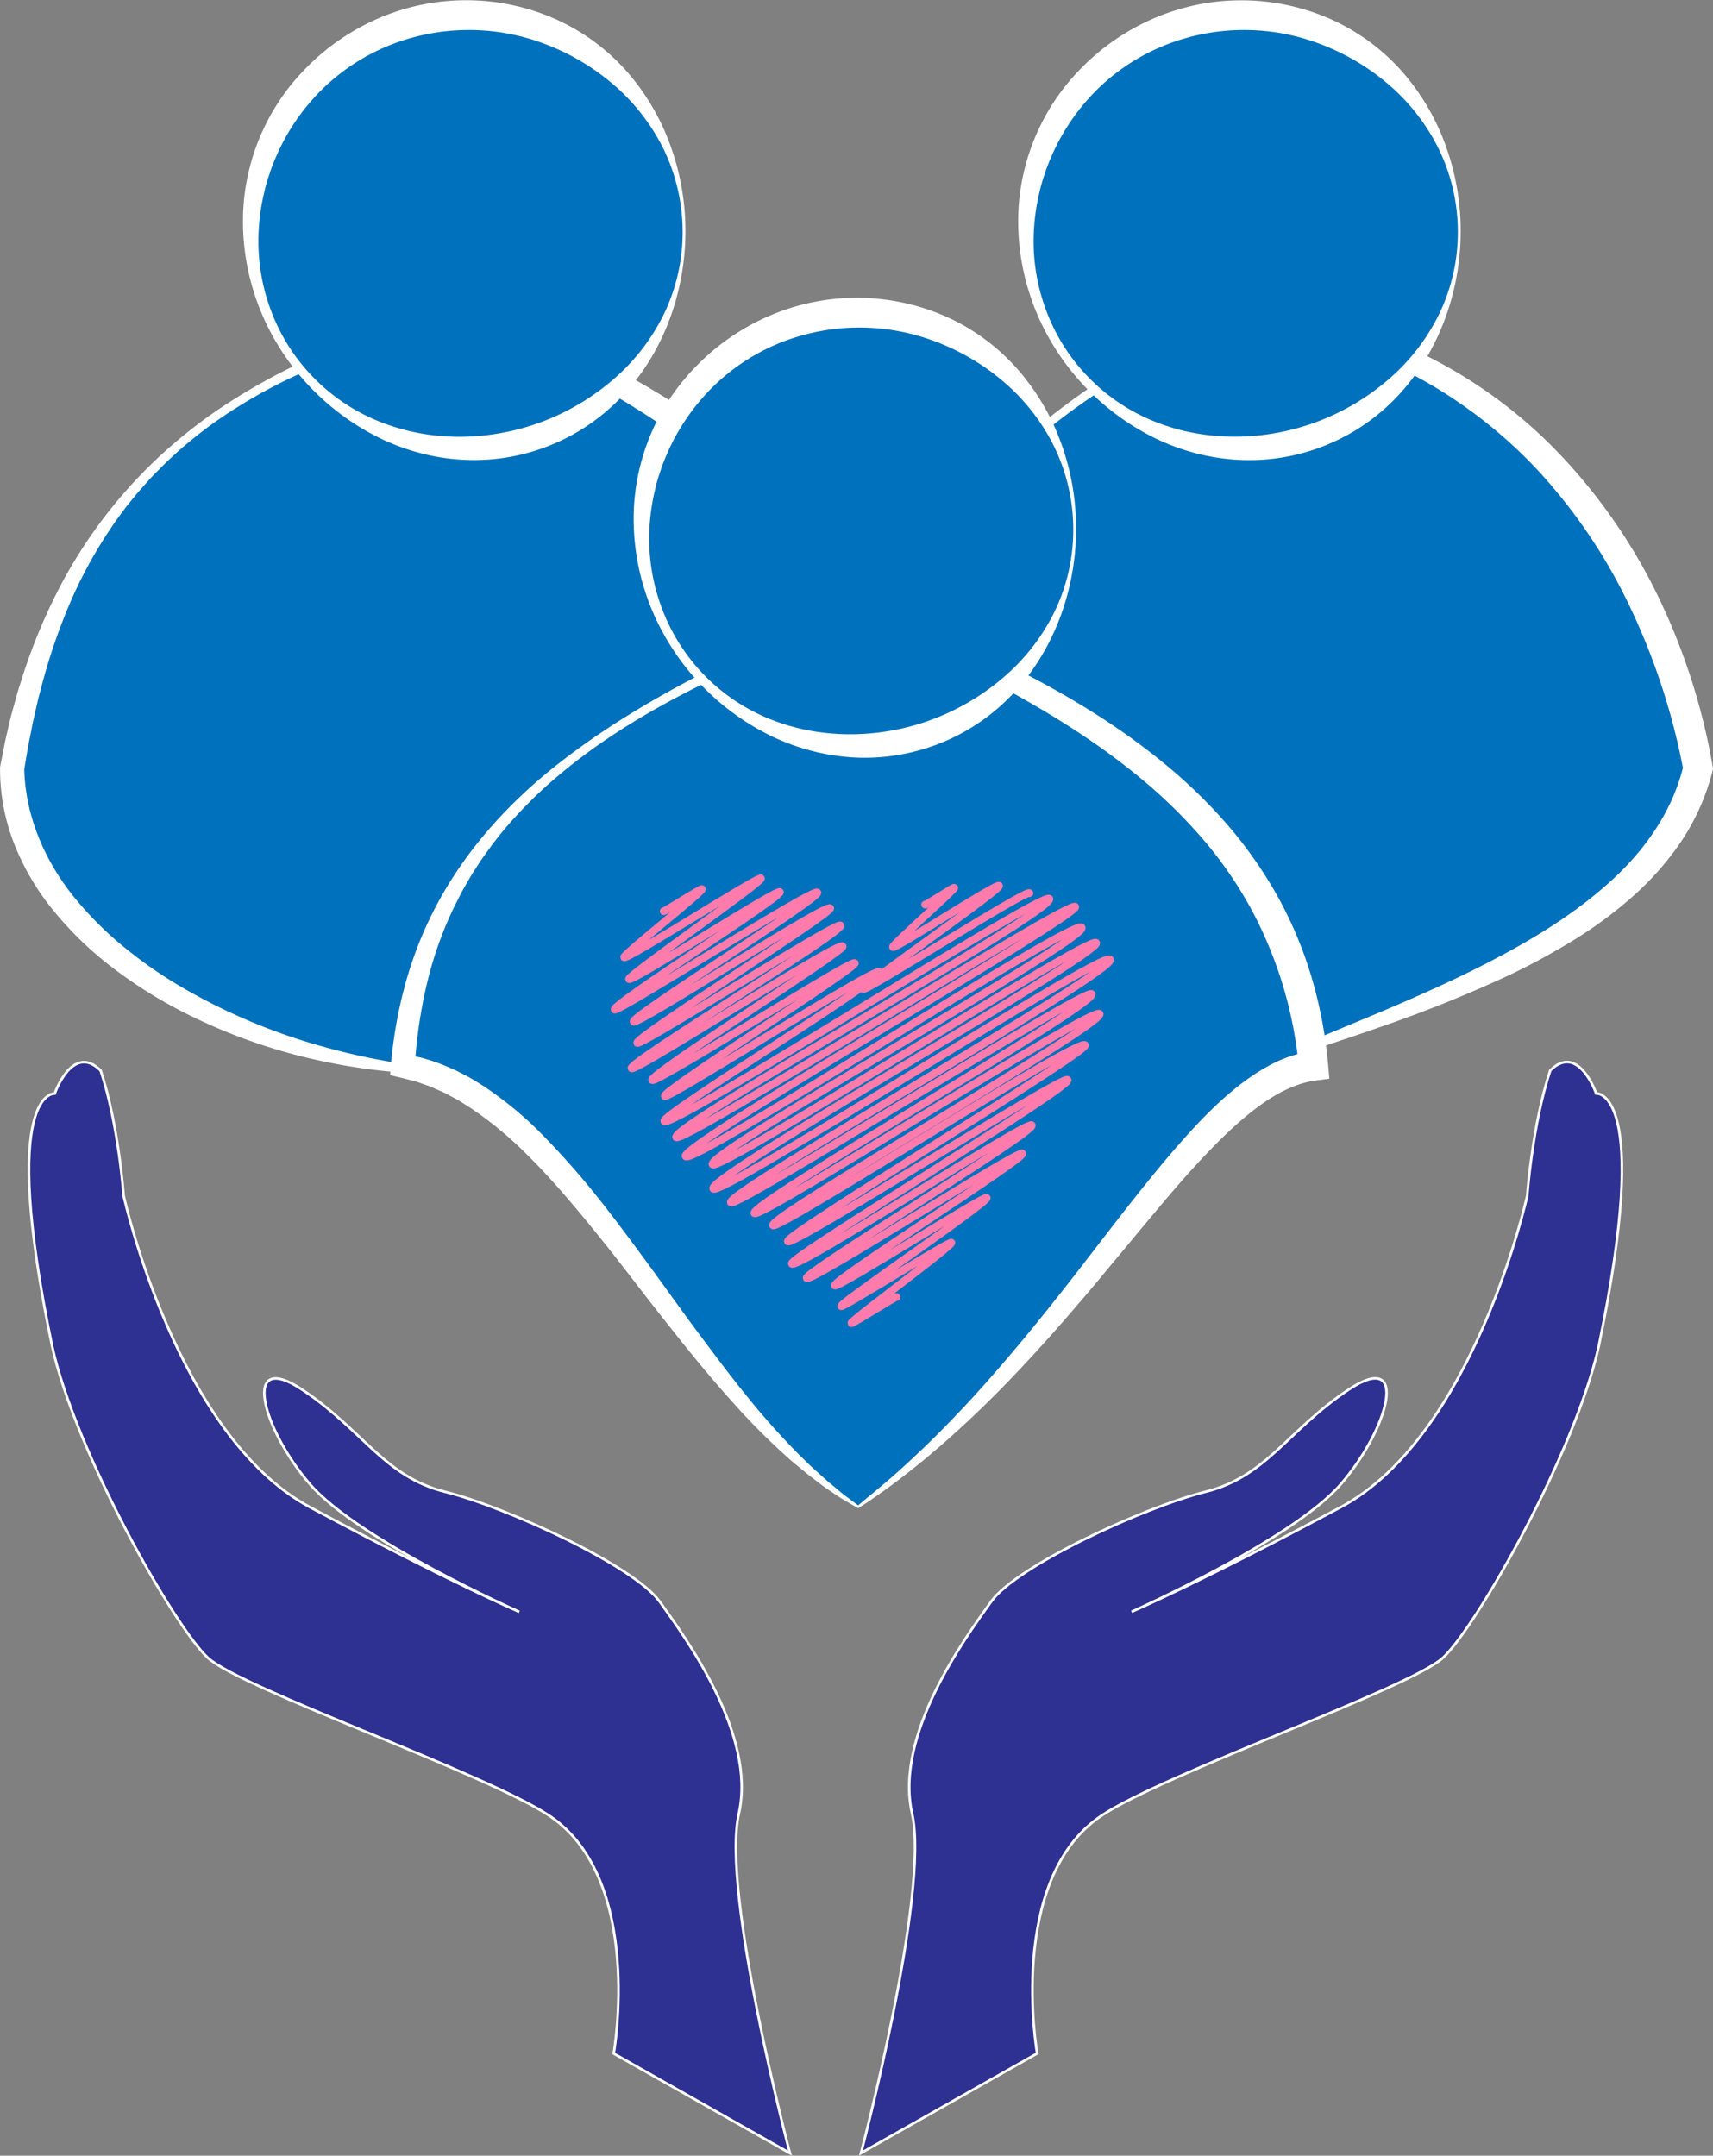 <svg id="Слой_1" data-name="Слой 1" xmlns="http://www.w3.org/2000/svg" viewBox="0 0 671.05 844.33"><rect x="0" y="0" width="671.05" height="844.33" fill="#808080" stroke="none"/><defs><style>.cls-1{fill:#0071bc;}.cls-2{fill:#fff;}.cls-3{fill:#2e3192;stroke:#fff;stroke-miterlimit:10;}.cls-4{fill:none;stroke:#ff7bac;stroke-linecap:round;stroke-linejoin:round;stroke-width:3px;}</style></defs><path class="cls-1" d="M1162.94,582.63c-37.93-65.78-95.37-107.86-178.35-118.89,38.63-70.06,78.77-139.34,178.35-178.35C1273,298,1327,384.48,1341.29,463.74,1325,531,1227,557,1162.94,582.63Z" transform="translate(-676.13 -162.84)"/><path class="cls-2" d="M1162.76,583.15c-2.59-3.78-5.37-7.66-8.1-11.73l-8.26-11.13-8.74-10.7-9.28-10.19a227.93,227.93,0,0,0-91.29-58.35l-6.48-2.13-3.24-1.07-3.3-.88-6.6-1.76c-2.2-.59-4.39-1.21-6.63-1.62l-6.69-1.43-3.34-.72c-1.11-.25-2.22-.48-3.36-.64L984,468.57l-7-1.16,3.41-6c10.63-18.75,21.59-37.47,33.93-55.34a399,399,0,0,1,40.82-50.63,309.66,309.66,0,0,1,49.57-41.92,334.5,334.5,0,0,1,57.26-30.77l.59-.26.78.08a226.77,226.77,0,0,1,33.93,5.79c2.78.73,5.59,1.39,8.33,2.3l4.13,1.27,2.07.65,2,.73,4.07,1.49c1.35.52,2.72,1,4,1.56,2.66,1.14,5.34,2.23,8,3.42a187.51,187.51,0,0,1,56.44,40.11,219.72,219.72,0,0,1,39.54,56.94A251,251,0,0,1,1347,462.72l.22,1.24-.29,1.14a89.1,89.1,0,0,1-12,27A114.5,114.5,0,0,1,1315.69,514a163.41,163.41,0,0,1-23,17,269.28,269.28,0,0,1-24.83,13.53,515.21,515.21,0,0,1-51.95,20.87c-8.77,3.08-17.6,6-26.39,8.91l-13.21,4.37-6.59,2.21C1167.41,581.69,1165,582.45,1162.76,583.15Zm.36-1c2.09-1,4-2,6-2.84l6.39-2.78,12.83-5.41L1214,560.44q12.83-5.34,25.4-11.08c8.39-3.83,16.66-7.86,24.73-12.19,16.15-8.59,31.61-18.5,44.63-30.72s23-27.23,26.93-44.06l-.07,2.38a261.61,261.61,0,0,0-20.34-62.9,213.2,213.2,0,0,0-36.63-54.72A186.07,186.07,0,0,0,1226,307.74c-2.47-1.24-5-2.37-7.49-3.56s-5.1-2.13-7.64-3.22l-1.92-.8-2-.71-3.91-1.42c-2.59-1-5.26-1.76-7.9-2.59a217.15,217.15,0,0,0-32.6-7.21l1.36-.18a283.6,283.6,0,0,0-57.4,28.38,259.8,259.8,0,0,0-25.66,19.26,244.33,244.33,0,0,0-23,22.41c-14.42,15.84-26.66,33.51-37.76,51.79s-21.16,37.23-31.33,56.2l-3.62-7.17,14,2.14c1.17.16,2.32.4,3.48.66l3.46.74,6.93,1.49c2.31.46,4.58,1.13,6.86,1.77l6.83,1.91,3.41,1,3.36,1.15,6.71,2.31a221.19,221.19,0,0,1,50.44,25.74c2,1.26,3.86,2.72,5.74,4.16l5.64,4.29c1.92,1.38,3.64,3,5.44,4.52l5.36,4.63c.91.75,1.76,1.57,2.59,2.4l2.53,2.47,5,5c3.23,3.42,6.32,7,9.47,10.44,3,3.63,5.87,7.34,8.78,11l8.09,11.48,7.37,11.91Z" transform="translate(-676.13 -162.84)"/><circle class="cls-1" cx="486.81" cy="90.72" r="84.84"/><path class="cls-2" d="M1248.33,253.56a99.28,99.28,0,0,1-5.71,33,93.57,93.57,0,0,1-7.13,15.47,87.5,87.5,0,0,1-10.08,14,79.83,79.83,0,0,1-62.47,27,84.61,84.61,0,0,1-17.31-2.39,87.58,87.58,0,0,1-16.32-5.84,96.59,96.59,0,0,1-46.49-48c-.53-1.31-1.12-2.61-1.62-3.94s-1-2.66-1.42-4-.9-2.71-1.27-4.08-.76-2.75-1.07-4.14a92.39,92.39,0,0,1-2.35-17,85.23,85.23,0,0,1,24.18-63.67,89.23,89.23,0,0,1,29-20,86.63,86.63,0,0,1,69.18.39A81.94,81.94,0,0,1,1225.52,191a90.57,90.57,0,0,1,17.18,29.54A98,98,0,0,1,1248.33,253.56Zm-1.1,0a74.37,74.37,0,0,0-7.26-31.9,79.65,79.65,0,0,0-19.62-25.51,89.63,89.63,0,0,0-27-16.06,83.72,83.72,0,0,0-60.7.39,80.87,80.87,0,0,0-26.05,16.77,83.62,83.62,0,0,0-18,25.53c-.52,1.21-1.09,2.4-1.56,3.63s-1,2.46-1.38,3.72-.87,2.5-1.23,3.77-.75,2.55-1,3.84a81.37,81.37,0,0,0-2.3,15.82,77.06,77.06,0,0,0,5.16,31.76,75.1,75.1,0,0,0,45.36,43.83,81.51,81.51,0,0,0,15.51,3.81,88.11,88.11,0,0,0,15.8.86,92.38,92.38,0,0,0,57.52-22.74,80.2,80.2,0,0,0,19.59-25.58A73.67,73.67,0,0,0,1247.23,253.56Z" transform="translate(-676.13 -162.84)"/><path class="cls-1" d="M859.25,582.63C774,583,681,532,680.9,463.74,699,356,761,308,859.25,285.39c102.8,40.42,164,99.09,178.35,178.35C953.11,474.34,895.44,516,859.25,582.63Z" transform="translate(-676.13 -162.84)"/><path class="cls-2" d="M859.53,583.1c-2.45.11-5,.25-7.59.33s-4.93,0-7.41,0c-4.91-.13-9.83-.35-14.74-.8a231.79,231.79,0,0,1-29.23-4.55,219.7,219.7,0,0,1-55.75-20.43,182.76,182.76,0,0,1-25.2-16.26,136,136,0,0,1-21.8-21A98.15,98.15,0,0,1,682,494.15a80.41,80.41,0,0,1-5.85-30.4v-.49l.06-.31,1.67-8.43c.54-2.81,1.26-5.59,1.88-8.39s1.44-5.55,2.19-8.32l1.15-4.15,1.3-4.1a223.56,223.56,0,0,1,12.72-32,190.35,190.35,0,0,1,40.45-55,195.19,195.19,0,0,1,26.82-21.15,242.51,242.51,0,0,1,29.81-16.61,366,366,0,0,1,64.34-22.53l.9-.23,1,.37c20.76,7.67,41.24,16.38,60.76,27.14a309.78,309.78,0,0,1,55.07,38.11,234,234,0,0,1,23.74,24,198,198,0,0,1,19.83,27.53,186.16,186.16,0,0,1,14.61,30.71,189.21,189.21,0,0,1,8.8,32.83l1,5.86-6,.85-13.57,1.92-1.7.24-1.68.33-3.35.66-6.72,1.3a252.44,252.44,0,0,0-26.42,7l-3.27,1c-1.1.31-2.14.78-3.21,1.16L972,485.51c-4.32,1.47-8.4,3.5-12.58,5.31l-3.13,1.39c-1,.45-2,1-3,1.55l-6.06,3.16-3,1.59c-1,.55-2,1.17-2.94,1.76l-5.85,3.54A213.74,213.74,0,0,0,893,538.6c-3.09,3.4-6.1,6.89-9.18,10.33l-8.6,10.87-8,11.35Zm-.56-1,6.27-12.23,7.2-12.06,8-11.62c2.88-3.7,5.7-7.48,8.68-11.13l4.68-5.3,2.34-2.65c.78-.89,1.55-1.78,2.41-2.6l5-5c1.69-1.65,3.29-3.4,5.12-4.9L914,510l2.68-2.33c.88-.8,1.86-1.47,2.79-2.2l5.65-4.33,2.83-2.16,2.95-2a219.68,219.68,0,0,1,50.71-25.69,262.36,262.36,0,0,1,27.32-8.06l7-1.51,3.48-.75,1.74-.38,1.76-.28,14-2.25-4.93,6.7a187.15,187.15,0,0,0-22.25-59.61,198.54,198.54,0,0,0-18.37-26.23,231.65,231.65,0,0,0-22.25-23.28c-15.91-14.54-33.75-27-52.48-38.05-2.36-1.34-4.69-2.74-7.06-4.07l-7.15-4-7.23-3.8c-2.42-1.26-4.88-2.45-7.31-3.69-9.76-4.87-19.71-9.4-29.79-13.68l1.9.15c-22,4.53-43.69,10.6-64.2,19.71a207.67,207.67,0,0,0-29.55,15.94,165.55,165.55,0,0,0-26.17,20.94c-1.95,2-4,3.93-5.81,6s-3.76,4.13-5.49,6.32l-2.65,3.24c-.87,1.09-1.68,2.23-2.52,3.34l-2.48,3.37-2.32,3.48A178.52,178.52,0,0,0,703,400.31a233.77,233.77,0,0,0-10.66,31.56l-1.07,4-.94,4.06c-.61,2.72-1.27,5.41-1.77,8.15s-1.15,5.44-1.6,8.19l-1.4,8.23.06-.79c.36,18.34,7.82,36.08,19.61,50.61a136.49,136.49,0,0,0,20,19.89,174.51,174.51,0,0,0,23.56,16.13A233.69,233.69,0,0,0,802,572.59a258.58,258.58,0,0,0,28.31,6.34c4.78.83,9.59,1.45,14.43,2,2.4.2,4.88.5,7.22.69Z" transform="translate(-676.13 -162.84)"/><circle class="cls-1" cx="183.12" cy="90.72" r="84.84"/><path class="cls-2" d="M944.64,253.56a99.28,99.28,0,0,1-5.71,33A93.57,93.57,0,0,1,931.8,302a87.5,87.5,0,0,1-10.08,14,79.83,79.83,0,0,1-62.47,27,84.61,84.61,0,0,1-17.31-2.39,87.58,87.58,0,0,1-16.32-5.84,96.59,96.59,0,0,1-46.49-48c-.53-1.31-1.12-2.61-1.62-3.94s-1-2.66-1.42-4-.9-2.71-1.27-4.08-.76-2.75-1.07-4.14a92.39,92.39,0,0,1-2.35-17,85.23,85.23,0,0,1,24.18-63.67,89.23,89.23,0,0,1,29-20,86.63,86.63,0,0,1,69.18.39A81.94,81.94,0,0,1,921.83,191,90.57,90.57,0,0,1,939,220.52,98,98,0,0,1,944.64,253.56Zm-1.1,0a74.37,74.37,0,0,0-7.26-31.9,79.65,79.65,0,0,0-19.62-25.51,89.63,89.63,0,0,0-27-16.06,83.72,83.72,0,0,0-60.7.39,80.87,80.87,0,0,0-26.05,16.77,83.82,83.82,0,0,0-18,25.53c-.51,1.21-1.08,2.4-1.55,3.63s-1,2.46-1.38,3.72-.87,2.5-1.23,3.77-.75,2.55-1,3.84a81.37,81.37,0,0,0-2.3,15.82,77.06,77.06,0,0,0,5.16,31.76,75.1,75.1,0,0,0,45.36,43.83A81.51,81.51,0,0,0,843.45,333a88.11,88.11,0,0,0,15.8.86,92.38,92.38,0,0,0,57.52-22.74,80.2,80.2,0,0,0,19.59-25.58A73.67,73.67,0,0,0,943.54,253.56Z" transform="translate(-676.13 -162.84)"/><path class="cls-1" d="M1012.29,753c-68.83-42.8-110.74-160.47-178.36-172.7C841,484,912.71,441,1012.29,402,1115.08,442.37,1182,491,1190.64,580.3,1142.37,586.85,1098.46,691,1012.29,753Z" transform="translate(-676.13 -162.84)"/><path class="cls-2" d="M1012.3,753.55c-2.28-1.32-4.73-2.69-7.11-4.16-2.18-1.48-4.4-2.93-6.56-4.46l-6.33-4.82c-2-1.69-4.09-3.37-6.11-5.08a266.19,266.19,0,0,1-22.54-22.4c-7.09-7.85-13.89-16-20.45-24.2s-13.08-16.51-19.47-24.83-12.86-16.54-19.52-24.54S890.78,623.21,883.5,616a147.15,147.15,0,0,0-23.38-19.43c-2.14-1.29-4.19-2.76-6.41-3.85l-3.28-1.76c-1.11-.53-2.25-1-3.38-1.5a34.84,34.84,0,0,0-3.4-1.42l-3.47-1.21a27.07,27.07,0,0,0-3.52-1l-3.56-.89-4.16-1,.33-3.91a175.77,175.77,0,0,1,6.2-33.78,150.84,150.84,0,0,1,13.2-31.67c11.18-20,26.76-37.09,44.36-51.16s37-25.78,56.94-36.1,40.51-19.46,61.21-28.13l1-.44,1.19.44c10.48,3.87,20.91,7.92,31.24,12.25s20.56,9,30.59,14c20,10.17,39.47,22,57.06,36.48a203.58,203.58,0,0,1,24.6,23.84A169.54,169.54,0,0,1,1176.67,514,158.4,158.4,0,0,1,1190,545.88a174.35,174.35,0,0,1,6.4,33.86l.5,5.6-5.52.74c-8.75,1.17-17.31,6.15-25.06,12.29a148.91,148.91,0,0,0-11.27,10c-3.65,3.55-7.19,7.26-10.67,11.07-7,7.61-13.62,15.59-20.31,23.59L1104,667.15c-13.53,16-27.5,31.8-42.59,46.48q-11.28,11-23.46,21.1c-4.07,3.33-8.2,6.58-12.42,9.71-2.11,1.56-4.24,3.1-6.4,4.59l-1.62,1.12-.81.56-.89.6C1014.62,752.09,1013.44,752.83,1012.3,753.55Zm0-1.1,2.82-2.39,3-2.44c2-1.65,4-3.37,6-5.06,4-3.4,7.79-6.93,11.58-10.5,7.59-7.12,14.81-14.63,21.86-22.27,14-15.35,27.13-31.53,39.94-48s25.33-33.24,39.19-49.29c7-8,14.25-15.88,22.74-22.86,2.12-1.74,4.32-3.43,6.63-5a70.92,70.92,0,0,1,7.23-4.44,50.36,50.36,0,0,1,16.67-5.66l-5,6.33a162.69,162.69,0,0,0-18.33-61.31,158.75,158.75,0,0,0-18.06-26.63,199,199,0,0,0-22.91-23c-16.54-14.16-35.15-26-54.46-36.59a653.64,653.64,0,0,0-59.9-28.55h2.22c-10.47,3.86-20.92,7.8-31.22,12.09-5.16,2.11-10.29,4.32-15.39,6.58-2.53,1.17-5.08,2.3-7.59,3.5l-7.54,3.61c-20,9.87-39.3,21.28-56.33,35.56A176,176,0,0,0,872,489.73L869.46,493c-.85,1.09-1.62,2.23-2.44,3.34s-1.62,2.22-2.4,3.35l-2.25,3.46c-1.54,2.28-2.87,4.69-4.24,7.07l-1,1.78c-.33.6-.63,1.22-.94,1.83l-1.86,3.66a146,146,0,0,0-11,30.81,189,189,0,0,0-4.71,32.38l-3.83-4.94,4.11.9a31.26,31.26,0,0,1,4.08,1,67.43,67.43,0,0,1,7.91,2.8c1.27.55,2.57,1.07,3.83,1.66l3.69,1.92c2.5,1.22,4.78,2.76,7.13,4.2a144.63,144.63,0,0,1,24.86,20.93,316.2,316.2,0,0,1,21,24.09c6.57,8.32,12.84,16.8,19.06,25.29S942.73,675.59,949,684s12.49,16.78,19.06,24.89a302.94,302.94,0,0,0,20.75,23.37l5.61,5.44,5.83,5.22,6,5Z" transform="translate(-676.13 -162.84)"/><circle class="cls-1" cx="336.16" cy="207.28" r="84.84"/><path class="cls-2" d="M1097.68,370.12a99.53,99.53,0,0,1-5.71,33,94.44,94.44,0,0,1-7.14,15.47,86.82,86.82,0,0,1-10.07,14,79.87,79.87,0,0,1-62.47,27A84.52,84.52,0,0,1,995,457.16a87.42,87.42,0,0,1-16.33-5.84,96.63,96.63,0,0,1-46.48-48c-.54-1.31-1.13-2.61-1.62-3.94s-1-2.66-1.42-4-.9-2.71-1.28-4.08-.76-2.75-1.07-4.14a93.25,93.25,0,0,1-2.35-17,85.19,85.19,0,0,1,24.19-63.67,89.19,89.19,0,0,1,29-20,86.66,86.66,0,0,1,69.19.39,81.81,81.81,0,0,1,28.06,20.73,90.6,90.6,0,0,1,17.19,29.54A98.23,98.23,0,0,1,1097.68,370.12Zm-1.1,0a74.53,74.53,0,0,0-7.27-31.9,79.51,79.51,0,0,0-19.62-25.51,89.7,89.7,0,0,0-27-16.06A83.72,83.72,0,0,0,982,297a80.76,80.76,0,0,0-26,16.77,83.48,83.48,0,0,0-18,25.53c-.51,1.21-1.08,2.4-1.56,3.63s-1,2.46-1.38,3.72-.87,2.5-1.23,3.77-.74,2.55-1,3.84a82.92,82.92,0,0,0-2.3,15.82,77.24,77.24,0,0,0,5.17,31.76A75.1,75.1,0,0,0,981,445.71a81.33,81.33,0,0,0,15.51,3.81,88.06,88.06,0,0,0,15.8.86,92.33,92.33,0,0,0,57.51-22.74,80.2,80.2,0,0,0,19.59-25.58A73.82,73.82,0,0,0,1096.58,370.12Z" transform="translate(-676.13 -162.84)"/><path class="cls-3" d="M916.56,967.16s12-68-25-93c-24.29-16.42-121-50-134-62s-51.73-80.11-61-122c-21-101,1-99,1-99s7-20,18-9c7,21,9,49,9,49s20.65,94,73,122c54.57,29.24,82,41,82,41s-63-28-82-50-27-53-3-37,32,34,56,40,74,29,84,43,38,52,31,83,20,133,20,133Z" transform="translate(-676.13 -162.84)"/><path class="cls-3" d="M1082.42,967.12s-12-68,25-93c24.29-16.42,121-50,134-62s51.73-80.11,61-122c21-101-1-99-1-99s-7-20-18-9c-7,21-9,49-9,49s-20.65,94-73,122c-54.58,29.24-82,41-82,41s63-28,82-50,27-53,3-37-32,34-56,40-74,29-84,43-38,52-31,83-20,133-20,133Z" transform="translate(-676.13 -162.84)"/><path class="cls-4" d="M1038.53,517.15c.22.38,11.24-7,11.44-6.61.37.64-24.51,22.48-24.06,23.25.61,1.06,40.87-25.28,41.59-24,.84,1.44-53.85,39.23-53.16,40.43s64.13-39.22,65.08-37.57" transform="translate(-676.13 -162.84)"/><path class="cls-4" d="M936.11,519.74c.19.34,14.7-9.11,15-8.65.52.9-31.06,25.74-30.5,26.71.78,1.35,52.94-32.08,53.6-30.94.78,1.35-52.4,38.18-51.65,39.48.84,1.46,58.22-35.63,59.09-34.12,1,1.8-65.92,44-64.75,46.06.86,1.5,78.23-48,79.45-45.87S923.21,561,924.34,563c1,1.8,75.68-46.67,77-44.43,1,1.79-76.72,50.77-75.58,52.76.94,1.63,78.49-47.91,79.61-46,1.44,2.49-83.18,53.66-81.86,55.94,1.06,1.84,81.37-50.12,82.73-47.77.95,1.64-75.88,50.2-74.62,52.38,1,1.83,78.4-47.55,79.39-45.84s-75.58,50.18-74.47,52.11c1,1.65,82.84-51,84.23-48.63,1.52,2.63-85.81,56-84.41,58.46,2.15,3.73,148.81-90.63,150.85-87.1,2.57,4.46-148.62,89.2-146.21,93.39,1.92,3.31,154.52-93.42,156.34-90.27s-155,93.52-152.62,97.73,152.64-93.92,155.15-89.57S952.7,614.45,955.26,618.89c2.14,3.7,148.23-90.31,150.28-86.76,2.25,3.91-152.62,91.77-150,96.28,2.27,3.92,153.1-93.83,155.45-89.75,2.58,4.47-150.71,91.4-148.56,95.14,1.65,2.85,139.56-84.72,141.36-81.61,2.25,3.9-134.22,82.22-132.13,85.84,1.68,2.91,133.16-81.66,135.23-78.08,2.19,3.8-129.83,79.53-127.93,82.82,1.46,2.53,120.21-74.08,122.23-70.57,1.46,2.52-117.87,74.38-116.43,76.87s108.18-65.67,109.58-63.26c1.68,2.91-109.35,69.56-108,72,1.59,2.75,92.64-56.59,94-54.26,1.52,2.63-89.44,57.76-88.21,59.89s83.4-50.7,84.5-48.78-74.58,49.73-73.45,51.68c.82,1.42,58.78-35.56,59.48-34.34.92,1.59-57.71,41.22-57,42.46.45.78,42.66-25.76,43.15-24.91.65,1.13-39.69,30.68-39.19,31.56.26.45,17.5-10.66,17.74-10.24" transform="translate(-676.13 -162.84)"/></svg>